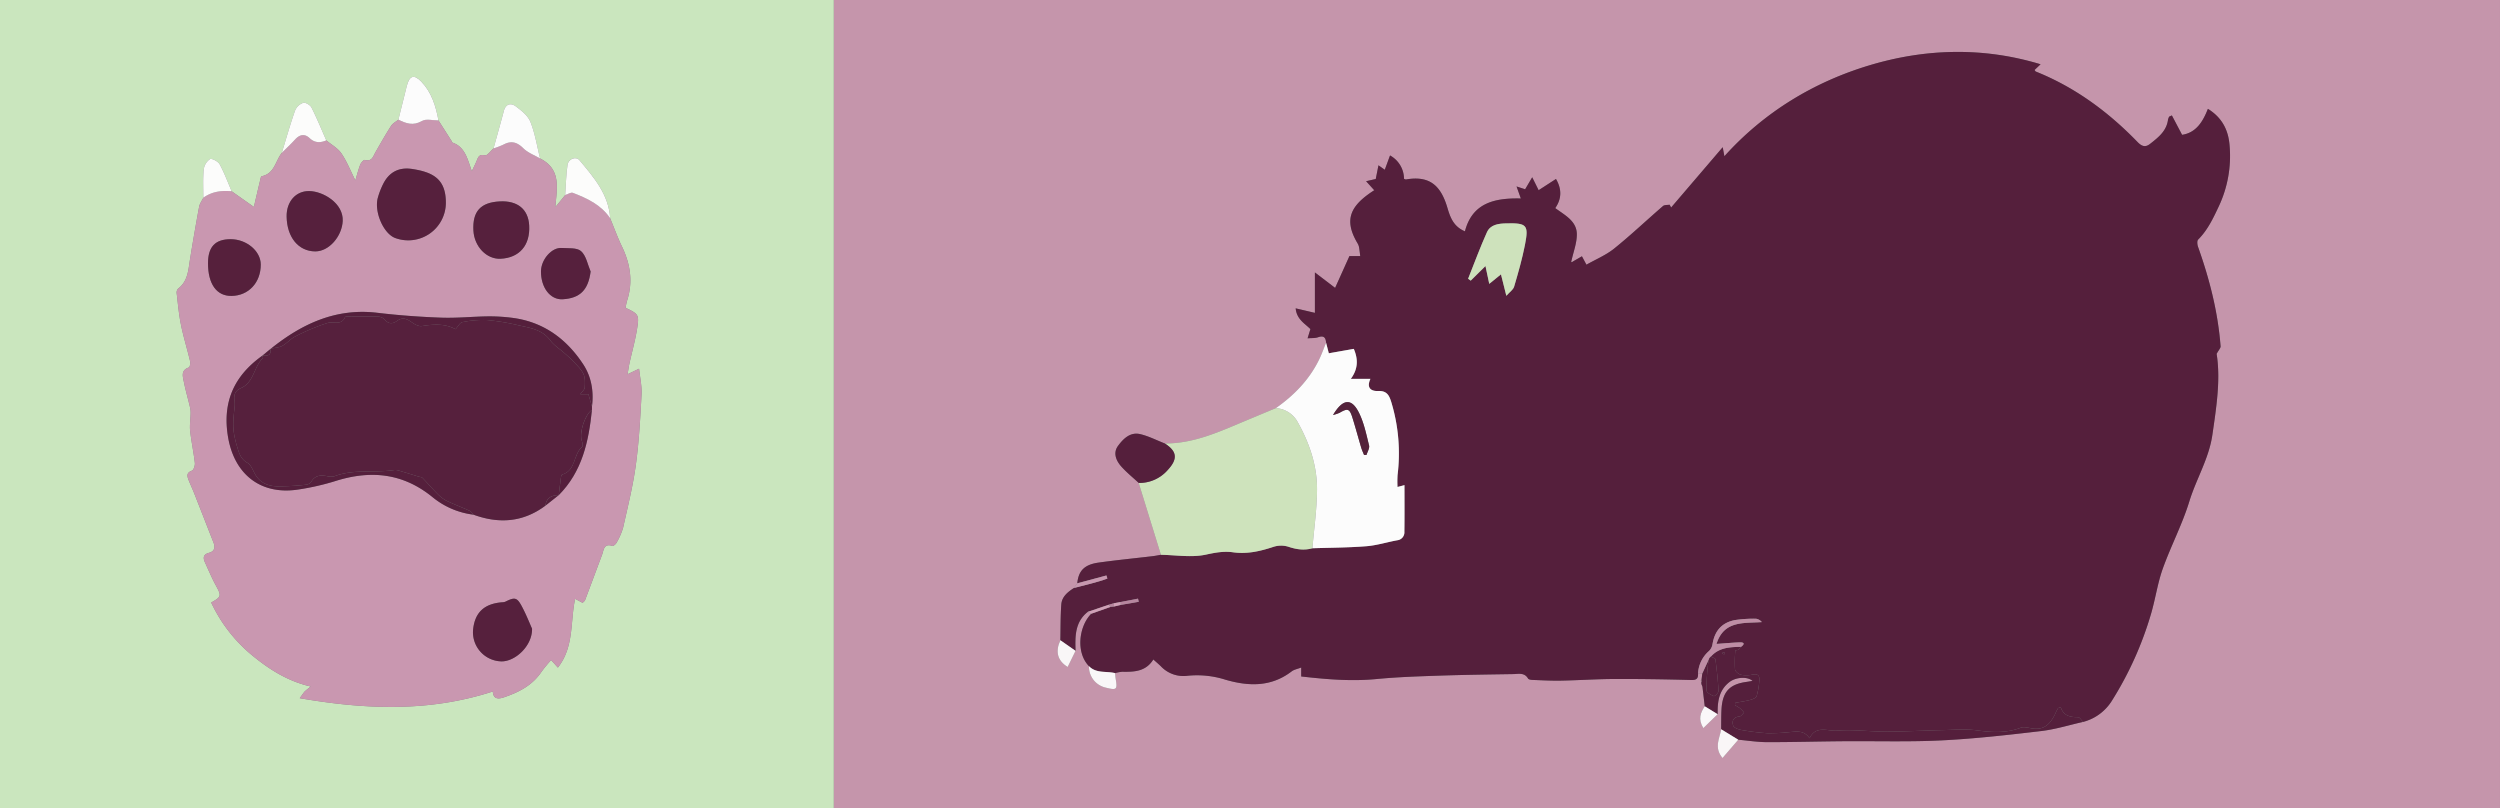<svg id="Ebene_1" data-name="Ebene 1" xmlns="http://www.w3.org/2000/svg" viewBox="0 0 1124.305 363.599"><rect x="0" y="0" width="1124.305" height="363.599" fill="#808080" stroke="none"/><defs><style>.cls-1{fill:#c595ab;}.cls-2{fill:#cae6be;}.cls-3{fill:#551f3c;}.cls-4{fill:#cee3bc;}.cls-5{fill:#fcfcfc;}.cls-6{fill:#be8da5;}.cls-7{fill:#f9f7f8;}.cls-8{fill:#f9f6f7;}.cls-9{fill:#faf7f9;}.cls-10{fill:#c797af;}.cls-11{fill:#d0a0b7;}.cls-12{fill:#c997b0;}.cls-13{fill:#fcfcfb;}.cls-14{fill:#cee2bc;}.cls-15{fill:#b7869f;}.cls-16{fill:#54223b;}.cls-17{fill:#56203d;}.cls-18{fill:#56203c;}</style></defs><path class="cls-1" d="M374.953-.201h749.351V363.599H374.953ZM781.74,332.675c4.327.383,8.653,1.081,12.981,1.088,11.346.019,22.692-.316,34.039-.414,14.847-.128,29.721.356,44.535-.385,14.928-.747,29.824-2.438,44.678-4.191,6.351-.75,12.56-2.704,18.834-4.111a21.592,21.592,0,0,0,12.97-9.551,155.133,155.133,0,0,0,17.713-39.477c1.889-6.589,2.859-13.478,5.157-19.905,3.647-10.199,8.779-19.903,11.943-30.227,3.096-10.103,8.803-19.224,10.354-29.886,1.817-12.499,3.766-24.938,1.92-36.48.92-1.707,1.84-2.6,1.778-3.419-1.178-15.399-4.972-30.213-10.14-44.719-.351-.986-.511-2.687.048-3.247,4.331-4.334,6.795-9.664,9.369-15.128a53.151,53.151,0,0,0,4.79-26.955c-.483-6.927-3.214-12.674-9.775-16.725-2.267,5.88-5.391,10.765-11.602,11.687-1.655-3.143-3.138-5.959-4.594-8.725-1.029.487-1.207.513-1.243.598a5.623,5.623,0,0,0-.499,1.379c-.677,5.09-4.406,7.955-8.032,10.801-1.942,1.525-3.516,1.398-5.627-.78-13.146-13.571-28.106-24.644-45.788-31.729-.184-.074-.289-.348-.566-.701l2.709-2.568c-26.093-7.931-52.079-6.99-76.827.425-24.899,7.46-47.373,20.934-65.365,40.92-.263-1.395-.482-2.554-.765-4.049L751.545,93.309q-.345-.627-.69-1.254c-1.006.183-2.307.025-2.974.601-7.342,6.339-14.39,13.034-21.938,19.111-3.699,2.978-8.275,4.864-12.49,7.265l-2.024-3.784-4.122,2.383a2.129,2.129,0,0,0-.576-.398c.856-3.962,2.428-7.928,2.401-11.884-.041-5.961-5.334-8.518-9.698-11.762,2.905-4.223,2.988-8.521.318-13.107l-7.799,5.051L689.06,79.717c-1.212,2.062-2.199,3.739-3.175,5.4l-3.868-1.263,1.936,5.408c-11.671-.273-21.817,1.905-25.142,14.77-5.014-2.115-6.533-5.997-7.888-10.596-2.938-9.972-7.99-14.582-18.628-12.726-.207.036-.452-.142-.88-.289a12.121,12.121,0,0,0-6.291-10.515c-.835,2.275-1.556,4.237-2.363,6.436l-2.835-2.002c-.47,2.365-.85,4.271-1.225,6.157l-4.339,1.003,3.659,4.052c-10.572,6.781-13.912,13.075-7.554,23.784a5.397,5.397,0,0,1,.7,1.73c.247,1.357.38,2.736.559,4.105h-4.864c-1.876,4.168-4.049,8.995-6.433,14.289l-9.092-6.942v18.184l-8.649-2.03c.446,4.873,4.048,6.803,6.632,9.321l-1.274,4.165c1.86-.165,3.38-.014,4.685-.476,2.534-.896,3.492.058,3.638,2.456-1.089,2.64-2.023,5.357-3.294,7.905-4.451,8.921-11.203,15.819-19.29,21.498q-6.688,2.791-13.375,5.581c-11.771,4.916-23.387,10.38-36.562,10.315-3.686-1.438-7.271-3.309-11.085-4.203-4.492-1.052-7.632,2.114-9.965,5.292-2.304,3.138-.899,6.602,1.446,9.242,2.386,2.685,5.226,4.967,7.867,7.425.215.709.428,1.418.647,2.126q4.667,15.093,9.335,30.186c-1.216.207-2.425.468-3.649.613-8.108.962-16.239,1.76-24.324,2.888-6.458.902-9.094,3.662-9.645,9.326l-1.5,2.111c-2.779,1.782-5.421,3.896-5.68,7.371-.398,5.352-.309,10.74-.426,16.112-2.343,5.104-1.33,9.232,3.287,12.008l3.548-7.237c-.217-6.483-.323-12.931,5.487-17.527l1.59.831c-5.565,5.565-7.072,17.429-1.039,23.592a9.626,9.626,0,0,0,7.631,9.669c4.821,1.213,5.2.866,4.385-3.93-.146-.859-.189-1.736-.28-2.604a15.69,15.69,0,0,1,3.251-.626c5.344.091,10.56-.068,13.951-5.519,1.422,1.281,2.456,2.145,3.413,3.087a13.936,13.936,0,0,0,11.559,4.282,42.013,42.013,0,0,1,17.325,1.684c10.51,3.075,20.652,3.404,29.926-3.712,1.056-.811,2.553-1.048,4.279-1.719v4.02c11.366,1.283,22.463,2.247,33.716,1.166,9.176-.881,18.414-1.203,27.633-1.517,11.335-.387,22.68-.537,34.021-.721,2.365-.038,5.003-.804,6.643,1.987.274.466,1.354.612,2.071.64,4.222.161,8.45.402,12.671.319,8.105-.159,16.206-.716,24.31-.745,11.481-.042,22.966.154,34.443.462,2.486.067,3.05-.899,2.957-2.964l1.919.003q-.196,1.639-.393,3.279l-.475-.229q.216.352.431.704l.021.992q.24.612.48,1.224l1.033,8.807c-1.897,2.84-3.124,5.744-.641,9.81l6.451-6.243c-.12-5.494.488-10.71,5.258-14.438,2.869-2.242,8.062-2.622,10.425-.558-.96.167-1.796.34-2.64.454-7.732,1.043-10.889,4.458-11.319,12.431-.16,2.953-.11,5.916-.155,8.875-.604,4.054-3.384,8.151.612,12.93Z"/><path class="cls-2" d="M374.953-.201V363.599H-.848V-.201ZM274.397,98.154c-.667-10.758-7.36-18.394-13.776-26.081-1.613-1.932-4.992-.654-5.391,2.067-.657,4.48-.729,9.045-1.047,13.574q-2.222,2.73-4.444,5.46c.722-8.603,2.785-16.98-6.853-21.908-1.381-5.508-2.259-11.217-4.347-16.443-1.124-2.813-4.068-5.146-6.664-7.05-2.197-1.612-4.46-1.017-5.3,2.17-1.482,5.617-3.072,11.205-4.617,16.806-1.3,1.114-2.883,3.362-3.845,3.122-2.555-.638-3.036.656-3.714,2.361-.518,1.303-1.173,2.551-2.216,4.788-1.973-5.755-3.12-10.907-8.621-12.863-.271-.096-.385-.614-.585-.928q-2.891-4.537-5.787-9.07c-1.207-6.421-3.07-12.6-7.718-17.445-3.287-3.426-5.346-2.73-6.522,1.939-1.271,5.048-2.518,10.103-3.776,15.154-1.12.922-2.557,1.641-3.303,2.803-2.479,3.858-4.737,7.861-7.025,11.84-1.077,1.874-1.548,4.336-4.761,3.484-.494-.131-1.728,1.211-2.072,2.087-.88,2.239-1.451,4.6-2.202,7.102-2.178-4.33-3.801-8.524-6.275-12.136-1.635-2.387-4.49-3.938-6.798-5.863-2.182-4.941-4.22-9.955-6.653-14.77-.566-1.12-2.723-2.405-3.708-2.116a6.262,6.262,0,0,0-3.66,3.428c-2.208,6.287-4.023,12.712-5.981,19.086-2.878,3.593-3.249,9.333-9.045,10.499-.415.084-.621,1.497-.819,2.317-.919,3.817-1.801,7.643-2.7,11.485l-9.993-7.041c-1.755-4.07-3.277-8.268-5.398-12.137-.704-1.285-3.528-2.776-4.357-2.318a6.7,6.7,0,0,0-2.797,4.671c-.406,4.199-.167,8.461-.187,12.698-.648,1.342-1.624,2.622-1.889,4.036-1.465,7.832-2.81,15.688-4.089,23.554-.791,4.862-.913,9.928-5.397,13.312a2.6,2.6,0,0,0-.614,2.053c.562,4.752.979,9.543,1.935,14.222,1.119,5.478,2.793,10.841,4.083,16.288.213.9-.067,2.7-.532,2.856-3.728,1.252-2.74,4.073-2.246,6.532.787,3.912,1.915,7.754,2.826,11.642a11.655,11.655,0,0,1,.192,2.881c-.054,2.505-.477,5.042-.203,7.505.537,4.811,1.567,9.566,2.119,14.375.131,1.144-.531,3.189-1.323,3.482-2.746,1.016-2.084,2.678-1.378,4.479.729,1.86,1.6,3.664,2.333,5.522,2.928,7.425,5.82,14.863,8.738,22.292.882,2.245.493,3.986-2.023,4.658-2.533.677-2.758,2.215-1.818,4.262,1.611,3.507,3.102,7.085,4.948,10.466,2.514,4.604,2.525,5.039-2.129,7.626a68.16,68.16,0,0,0,18.026,23.438c7.763,6.421,16.129,11.889,26.763,14.341a33.734,33.734,0,0,0-2.67,2.165c-.569.586-.996,1.309-2.3,3.074,29.752,5.174,58.351,6.247,86.834-3.009.236,3.523,2.434,3.489,4.999,2.621,6.735-2.281,12.876-5.402,16.979-11.596a61.08,61.08,0,0,1,4.246-5.14c1.019,1.13,1.79,1.986,3.042,3.374,7.383-9.408,5.528-20.64,7.756-30.924l3.385,1.809c.461-.511.933-.819,1.094-1.244,2.558-6.759,5.068-13.537,7.607-20.303.815-2.171.738-5.346,4.692-4.057.436.142,1.537-.819,1.879-1.496a30.623,30.623,0,0,0,2.957-6.833c2.092-9.353,4.415-18.698,5.705-28.174,1.425-10.462,1.994-21.056,2.555-31.613.202-3.804-.7-7.667-1.107-11.592l-5.176,2.482c.388-2.267.56-3.607.852-4.921,1.108-4.984,2.494-9.921,3.33-14.949,1.147-6.894.87-7.13-5.08-10.002a29.093,29.093,0,0,1,.677-3.22c2.752-8.447,1.479-16.451-2.303-24.314C277.723,106.748,276.156,102.405,274.397,98.154Z"/><path class="cls-3" d="M763.646,302.852c.093,2.066-.472,3.031-2.957,2.964-11.477-.308-22.962-.504-34.443-.462-8.104.029-16.204.586-24.31.745-4.22.083-8.449-.158-12.671-.319-.718-.028-1.798-.173-2.071-.64-1.64-2.791-4.278-2.025-6.643-1.987-11.341.184-22.686.334-34.021.721-9.219.315-18.457.636-27.633,1.517-11.253,1.081-22.351.117-33.716-1.166v-4.02c-1.726.671-3.223.908-4.279,1.719-9.274,7.117-19.416,6.788-29.926,3.712a42.013,42.013,0,0,0-17.325-1.684,13.936,13.936,0,0,1-11.559-4.282c-.958-.941-1.991-1.805-3.413-3.087-3.391,5.451-8.607,5.61-13.951,5.519a15.681,15.681,0,0,0-3.251.626c-3.92-1.013-8.449.249-11.736-3.135-6.033-6.164-4.526-18.027,1.039-23.592q4.368-1.547,8.737-3.093l1.475-.145,2.969-.708,8.16-1.417q-.166-.706-.332-1.412l-7.854,1.526-2.975.544-2.373.687-9.396,3.188c-5.809,4.596-5.704,11.045-5.487,17.527l-6.835-4.771c.117-5.373.029-10.761.426-16.112.258-3.475,2.901-5.589,5.68-7.371,5.028-1.383,10.174-2.427,15.044-4.259q-.216-.691-.432-1.382l-13.112,3.53c.551-5.663,3.187-8.424,9.645-9.326,8.085-1.129,16.215-1.926,24.324-2.888,1.223-.145,2.433-.406,3.648-.613,6.769.105,13.778,1.314,20.226-.078,4.184-.903,8.061-1.633,12.19-1.048,6.344.9,12.283-.48,18.249-2.47a11.099,11.099,0,0,1,6.62-.04c3.644,1.232,7.146,1.744,10.848.696,8.09-.271,16.201-.273,24.261-.915,4.677-.372,9.26-1.833,13.908-2.683a3.588,3.588,0,0,0,3.192-3.858c.092-6.951.036-13.904.036-20.943l-3.129.836a49.345,49.345,0,0,1,.027-5.364,79.321,79.321,0,0,0-2.755-32.58c-.917-3.007-1.902-5.391-5.898-5.21-3.043.138-5.518-1.166-3.555-5.472h-8.813c3.376-4.604,3.271-8.92,1.339-13.483l-11.235,1.982-1.23-4.74c-.146-2.398-1.104-3.353-3.638-2.456-1.304.461-2.825.311-4.685.476l1.274-4.165c-2.584-2.518-6.186-4.448-6.632-9.321l8.649,2.03V122.517l9.092,6.942c2.383-5.294,4.556-10.121,6.433-14.289h4.864c-.179-1.37-.311-2.748-.559-4.105a5.397,5.397,0,0,0-.7-1.73c-6.357-10.71-3.018-17.003,7.554-23.784l-3.659-4.052,4.339-1.003c.375-1.886.754-3.792,1.225-6.157l2.835,2.002c.807-2.198,1.527-4.161,2.363-6.436a12.121,12.121,0,0,1,6.291,10.515c.428.147.673.325.88.289,10.638-1.856,15.691,2.754,18.628,12.726,1.355,4.6,2.874,8.481,7.888,10.596,3.324-12.865,13.471-15.043,25.142-14.77l-1.936-5.408,3.868,1.263c.976-1.66,1.962-3.337,3.175-5.4l2.893,5.815,7.799-5.051c2.671,4.586,2.588,8.885-.318,13.107,4.364,3.244,9.658,5.801,9.698,11.762.027,3.956-1.545,7.922-2.398,11.884.01.225.018.449.025.674l.548-.276,4.122-2.383,2.024,3.784c4.215-2.4,8.792-4.287,12.49-7.265,7.548-6.077,14.596-12.772,21.938-19.111.667-.576,1.967-.418,2.974-.601q.345.627.69,1.254L774.737,66.2c.283,1.496.501,2.655.765,4.049,17.992-19.986,40.467-33.46,65.365-40.92,24.749-7.415,50.734-8.356,76.827-.425l-2.709,2.568c.277.353.381.627.566.701,17.682,7.085,32.642,18.158,45.788,31.729,2.11,2.179,3.684,2.305,5.627.78,3.625-2.847,7.354-5.712,8.032-10.801a5.623,5.623,0,0,1,.499-1.379c.036-.085.214-.111,1.243-.598,1.456,2.766,2.939,5.583,4.594,8.725,6.211-.922,9.335-5.807,11.602-11.687,6.56,4.051,9.291,9.799,9.775,16.725a53.151,53.151,0,0,1-4.79,26.955c-2.574,5.463-5.038,10.793-9.369,15.128-.56.56-.399,2.261-.048,3.247,5.167,14.506,8.962,29.32,10.14,44.719.063.819-.858,1.712-1.778,3.419,1.845,11.542-.103,23.981-1.92,36.48-1.551,10.662-7.258,19.783-10.354,29.886-3.164,10.324-8.296,20.029-11.943,30.227-2.298,6.427-3.268,13.316-5.157,19.905a155.133,155.133,0,0,1-17.713,39.477,21.592,21.592,0,0,1-12.97,9.551c-.764-.747-1.537-2.141-2.291-2.131-3.614.048-6.62-.719-7.745-4.491-.772.284-1.109.301-1.21.464a18.054,18.054,0,0,0-1.031,1.959c-2.047,4.473-4.726,7.98-10.432,7.165-1.776-.254-3.817-.931-5.331-.352-6.497,2.484-12.94,2.142-19.677,1.19-5.186-.733-10.562-.214-15.85-.102-8.345.176-16.686.658-25.03.672-7.344.012-14.74-1.058-22.012-.449-4.113.344-9.471-2.56-12.398,3.413-2.8-4.06-6.545-2.868-10.086-2.654a74.43,74.43,0,0,1-8.809.413,105.463,105.463,0,0,1-11.778-1.48c-1.339-.232-3.313-.942-3.658-1.91-.731-2.052.015-3.877,2.795-4.157.746-.075,1.392-1.136,2.084-1.744a18.229,18.229,0,0,0-1.807-1.925,18.881,18.881,0,0,0-2.283-1.393q.046-.532.092-1.064c2.246-.422,4.522-.731,6.726-1.314,1.082-.286,2.655-.878,2.918-1.685a33.335,33.335,0,0,0,1.204-6.94c.217-2.142-.527-3.295-3.065-2.755a12.305,12.305,0,0,1-5.198.063c-1.061-.247-2.568-1.499-2.663-2.425a54.401,54.401,0,0,1,.152-8.487c.007-.138.986-.111,1.375-.368a7.246,7.246,0,0,0,1.21-1.289c1.648-1.221,1.514-2.06-.597-1.991-3.307.107-6.606.43-10.471.7,3.344-10.614,12.237-9.242,20.389-9.828a4.212,4.212,0,0,0-2.666-1.512,56.852,56.852,0,0,0-9.285.592c-5.973,1.091-9.216,4.801-10.208,10.765a5.591,5.591,0,0,1-1.563,3.137A14.377,14.377,0,0,0,763.646,302.852ZM668.048,119.646c.55,2.594,1.082,5.104,1.7,8.021l5.272-4.287c.777,3.112,1.45,5.802,2.412,9.653,1.482-1.691,3.095-2.74,3.51-4.142,1.83-6.186,3.608-12.417,4.856-18.74,1.781-9.028.841-9.897-8.399-9.69-3.498.078-7.128.528-8.688,3.985-3.093,6.851-5.676,13.933-8.47,20.919l1.178.842Z"/><path class="cls-4" d="M590.222,246.566c-3.702,1.048-7.204.536-10.848-.696a11.099,11.099,0,0,0-6.62.04c-5.967,1.99-11.905,3.37-18.249,2.47-4.129-.586-8.006.144-12.19,1.048-6.447,1.392-13.456.183-20.226.078q-4.666-15.093-9.334-30.186c-.219-.708-.431-1.417-.646-2.126a16.922,16.922,0,0,0,12.872-5.638c4.755-5.051,4.485-8.513-1.136-12.118,13.176.065,24.791-5.399,36.562-10.315q6.687-2.793,13.375-5.581a12.044,12.044,0,0,1,9.914,6.463c5.248,9.377,8.663,19.454,8.605,30.211C592.254,229.003,590.962,237.783,590.222,246.566Z"/><path class="cls-5" d="M590.222,246.566c.74-8.783,2.032-17.564,2.08-26.351.058-10.757-3.356-20.835-8.605-30.211a12.044,12.044,0,0,0-9.914-6.463c8.088-5.68,14.84-12.578,19.291-21.499,1.271-2.549,2.205-5.265,3.294-7.905.394,1.518.788,3.035,1.23,4.74l11.235-1.982c1.932,4.563,2.037,8.879-1.339,13.483h8.813c-1.963,4.306.512,5.61,3.555,5.472,3.996-.181,4.981,2.203,5.898,5.21a79.321,79.321,0,0,1,2.755,32.58,49.345,49.345,0,0,0-.027,5.364l3.129-.836c0,7.038.056,13.992-.036,20.943a3.588,3.588,0,0,1-3.192,3.858c-4.648.849-9.231,2.31-13.908,2.683C606.422,246.293,598.311,246.296,590.222,246.566Zm9.27-59.922a19.592,19.592,0,0,0,2.954-1.005c3.645-2.129,4.481-1.896,5.758,2.157,1.414,4.488,2.625,9.039,3.97,13.549.33,1.107.836,2.163,1.262,3.242l1.111.013c.42-1.435,1.465-3.027,1.152-4.279-1.256-5.025-2.301-10.263-4.605-14.826C607.8,178.969,603.892,179.256,599.492,186.644Z"/><path class="cls-3" d="M783.009,290.884a7.246,7.246,0,0,1-1.21,1.289c-.389.257-1.368.23-1.375.368a54.401,54.401,0,0,0-.152,8.487c.095.926,1.602,2.178,2.663,2.425a12.305,12.305,0,0,0,5.198-.063c2.538-.54,3.282.613,3.065,2.755a33.335,33.335,0,0,1-1.204,6.94c-.263.807-1.836,1.399-2.918,1.685-2.204.583-4.48.892-6.726,1.314q-.046.532-.092,1.064a18.881,18.881,0,0,1,2.283,1.393,18.229,18.229,0,0,1,1.807,1.925c-.692.608-1.338,1.669-2.084,1.744-2.781.28-3.526,2.105-2.795,4.157.345.968,2.319,1.678,3.658,1.91a105.463,105.463,0,0,0,11.778,1.48,74.43,74.43,0,0,0,8.809-.413c3.54-.214,7.285-1.406,10.086,2.654,2.928-5.973,8.285-3.068,12.398-3.413,7.272-.609,14.668.461,22.012.449,8.343-.013,16.685-.496,25.03-.672,5.288-.112,10.665-.63,15.85.102,6.738.952,13.18,1.294,19.677-1.19,1.514-.579,3.555.099,5.331.352,5.706.815,8.385-2.691,10.432-7.165a18.054,18.054,0,0,1,1.031-1.959c.1-.163.437-.18,1.21-.464,1.125,3.772,4.132,4.538,7.745,4.491.754-.01,1.527,1.384,2.291,2.131-6.274,1.407-12.483,3.362-18.834,4.111-14.854,1.753-29.751,3.444-44.678,4.191-14.814.741-29.688.257-44.535.385-11.347.098-22.693.433-34.039.414-4.328-.007-8.654-.705-12.981-1.088l-7.7-4.711c.045-2.959-.004-5.923.155-8.875.43-7.973,3.587-11.388,11.319-12.431.844-.114,1.68-.287,2.64-.454-2.363-2.064-7.556-1.684-10.425.558-4.77,3.728-5.378,8.944-5.258,14.438q-2.905-1.783-5.81-3.566l-1.033-8.807q-.24-.612-.48-1.224-.01-.496-.021-.992a.395.395,0,0,0,.044-.475l.393-3.279,3.163-6.856a22.737,22.737,0,0,0-.607,2.884,102.694,102.694,0,0,0-.68,11.622c.029.934,2.028,2.04,3.324,2.555.367.146,2.139-1.552,2.097-2.343-.251-4.761-.785-9.512-1.406-14.243-.062-.471-1.341-.782-2.055-1.168C773.063,291.141,778.032,291.001,783.009,290.884Zm-7.229,2.67a3.79,3.79,0,0,0-.983-.129c-.109.013-.176.378-.263.583a4.397,4.397,0,0,0,.934.249C775.542,294.262,775.641,293.88,775.781,293.554Z"/><path class="cls-3" d="M523.846,199.437c5.621,3.606,5.891,7.067,1.136,12.118a16.922,16.922,0,0,1-12.872,5.638c-2.642-2.458-5.482-4.74-7.868-7.425-2.345-2.64-3.75-6.104-1.446-9.242,2.333-3.178,5.473-6.344,9.965-5.292C516.574,196.128,520.159,197.999,523.846,199.437Z"/><path class="cls-6" d="M783.009,290.884c-4.977.117-9.946.258-13.608,4.423l-.673.693q-1.582,3.428-3.163,6.856l-1.919-.003a14.377,14.377,0,0,1,4.961-10.106,5.591,5.591,0,0,0,1.563-3.137c.992-5.964,4.235-9.673,10.208-10.765a56.852,56.852,0,0,1,9.285-.592,4.212,4.212,0,0,1,2.666,1.512c-8.152.587-17.045-.786-20.389,9.828,3.865-.271,7.165-.594,10.471-.7C784.523,288.824,784.658,289.663,783.009,290.884Z"/><path class="cls-7" d="M489.739,299.594c3.287,3.384,7.816,2.122,11.736,3.135.09.869.133,1.745.279,2.604.816,4.796.437,5.143-4.385,3.93A9.626,9.626,0,0,1,489.739,299.594Z"/><path class="cls-8" d="M774.039,327.964l7.7,4.711c-2.283,2.647-4.566,5.295-7.088,8.219C770.656,336.115,773.436,332.018,774.039,327.964Z"/><path class="cls-8" d="M476.867,287.927l6.835,4.771c-1.179,2.404-2.357,4.809-3.548,7.237C475.537,297.159,474.524,293.031,476.867,287.927Z"/><path class="cls-9" d="M766.661,317.632q2.905,1.783,5.81,3.566l-6.451,6.244C763.537,323.376,764.765,320.472,766.661,317.632Z"/><path class="cls-10" d="M484.472,262.332l13.112-3.53q.216.691.432,1.382c-4.87,1.832-10.016,2.877-15.044,4.259Z"/><path class="cls-11" d="M499.515,272.908q-4.369,1.547-8.737,3.093l-1.59-.831,9.396-3.188Z"/><path class="cls-6" d="M765.172,306.134a.395.395,0,0,1-.044.475q-.215-.352-.431-.704Z"/><path class="cls-6" d="M765.149,307.601q.24.612.48,1.224Q765.389,308.213,765.149,307.601Z"/><path class="cls-12" d="M242.886,71.267c9.637,4.928,7.575,13.305,6.853,21.908l4.445-5.461c1.161-.365,2.556-1.338,3.445-.996,6.459,2.486,12.71,5.389,16.769,11.436,1.758,4.251,3.326,8.594,5.316,12.733,3.782,7.863,5.055,15.867,2.303,24.314a29.093,29.093,0,0,0-.677,3.22c5.95,2.872,6.227,3.108,5.08,10.002-.837,5.028-2.222,9.964-3.33,14.949-.292,1.313-.464,2.653-.852,4.921l5.176-2.482c.407,3.925,1.31,7.788,1.107,11.592-.561,10.557-1.13,21.151-2.555,31.613-1.291,9.477-3.614,18.821-5.705,28.174a30.623,30.623,0,0,1-2.957,6.833c-.342.677-1.443,1.639-1.879,1.496-3.954-1.289-3.877,1.886-4.692,4.057-2.539,6.766-5.049,13.544-7.607,20.303-.161.425-.632.733-1.094,1.244l-3.385-1.809c-2.228,10.284-.373,21.515-7.756,30.924-1.252-1.388-2.023-2.243-3.042-3.374a61.08,61.08,0,0,0-4.246,5.14c-4.102,6.194-10.244,9.315-16.979,11.596-2.565.869-4.763.903-4.999-2.621-28.483,9.257-57.082,8.183-86.834,3.009,1.303-1.765,1.731-2.487,2.3-3.074a33.734,33.734,0,0,1,2.67-2.165c-10.634-2.452-19-7.92-26.763-14.341a68.16,68.16,0,0,1-18.026-23.438c4.653-2.587,4.643-3.022,2.129-7.626-1.847-3.381-3.337-6.958-4.948-10.466-.94-2.047-.715-3.585,1.818-4.262,2.517-.672,2.905-2.413,2.023-4.658-2.917-7.429-5.81-14.867-8.738-22.292-.733-1.858-1.604-3.663-2.333-5.522-.706-1.801-1.369-3.464,1.378-4.479.792-.293,1.454-2.338,1.323-3.482-.552-4.81-1.582-9.565-2.119-14.375-.275-2.463.148-5,.203-7.505a11.655,11.655,0,0,0-.192-2.881c-.911-3.889-2.039-7.731-2.826-11.642-.495-2.459-1.482-5.28,2.246-6.532.465-.156.745-1.955.532-2.856-1.29-5.447-2.964-10.81-4.083-16.288-.956-4.678-1.373-9.47-1.935-14.222a2.6,2.6,0,0,1,.614-2.053c4.483-3.384,4.606-8.45,5.397-13.312,1.279-7.865,2.624-15.722,4.089-23.554.264-1.414,1.241-2.694,1.889-4.035,3.83-2.793,8.174-3.339,12.74-2.914l9.993,7.041c.9-3.842,1.781-7.668,2.7-11.485.198-.82.404-2.234.819-2.317,5.795-1.167,6.167-6.906,9.044-10.499,2.009-2.014,4.085-3.967,6.01-6.059,2.044-2.222,4.266-2.672,6.485-.585,2.356,2.216,4.804,2.18,7.509,1.015,2.309,1.925,5.164,3.476,6.798,5.863,2.474,3.612,4.097,7.805,6.275,12.136.751-2.502,1.322-4.862,2.202-7.102.344-.876,1.578-2.218,2.072-2.087,3.213.852,3.684-1.61,4.761-3.484,2.287-3.979,4.546-7.981,7.025-11.84.747-1.162,2.183-1.881,3.303-2.803,3.442,1.72,6.643,2.902,10.615.585,1.875-1.093,4.898-.217,7.401-.234q2.894,4.535,5.787,9.07c.2.314.315.832.585.928,5.501,1.956,6.648,7.108,8.621,12.863,1.044-2.237,1.698-3.485,2.216-4.788.678-1.706,1.159-3,3.714-2.361.962.24,2.545-2.008,3.845-3.123a39.329,39.329,0,0,0,4.49-1.74c3.464-1.834,6.08-1.128,8.89,1.656C237.375,68.683,240.337,69.767,242.886,71.267Zm8.408,151.39-.03.03c10.573-10.613,13.5-24.204,14.947-38.371l.007-1.48c.876-6.778-.234-13.365-3.919-18.977-7.66-11.664-18.222-19.331-32.465-20.993a80.871,80.871,0,0,0-10.453-.597c-6.983.096-13.977.844-20.94.589-9.589-.351-19.193-1.048-28.72-2.19-18.6-2.23-33.874,4.91-47.866,16.106l-.235.174-3.528,2.918-.147.113c-12.577,8.994-18.02,20.706-15.413,36.428,2.779,16.759,14.516,26.26,31.35,23.782a112.608,112.608,0,0,0,17.112-3.904c15.845-4.95,30.287-3.519,43.583,7.341a35.884,35.884,0,0,0,18.351,7.834c11.486,4.208,22.347,3.438,32.366-4.057ZM200.51,91.236c.038-10.633-5.652-13.802-15.185-15.246-5.856-.887-10.268,1.351-12.957,6.64a34.359,34.359,0,0,0-2.436,6.263c-1.789,6.385,2.611,16.338,7.914,18.185A16.916,16.916,0,0,0,200.51,91.236Zm38.763,191.49c-.983-2.18-2.554-6.198-4.566-9.981-2.205-4.145-3.196-4.269-7.469-2.139a3.976,3.976,0,0,1-1.422.249c-8.077.653-12.25,4.575-13.053,12.28a13.101,13.101,0,0,0,12.545,14.294C231.539,297.676,239.431,290.558,239.273,282.726ZM128.902,97.346c.126,9.362,5.324,15.691,12.901,15.71,6.188.015,11.993-6.804,12.32-13.659.381-7.991-8.823-13.397-15.069-13.471C133.02,85.855,128.812,90.684,128.902,97.346Zm95.852-6.769c-8.659.454-12.314,4.506-11.844,13.133.391,7.194,5.941,12.946,12.207,12.651,8.487-.4,13.356-6.055,12.871-14.95C237.588,94.103,232.768,90.156,224.754,90.576ZM93.552,118.35c-.009,9.41,3.878,14.825,10.577,14.733,7.675-.106,13.159-6,13.139-14.123-.015-6.035-6.356-11.378-13.514-11.386C96.794,107.566,93.56,110.983,93.552,118.35ZM265.621,122.09c-1.356-3.129-1.988-7.067-4.296-9.131-1.864-1.667-5.739-1.236-8.742-1.444-4.449-.308-9.216,5.169-9.286,10.435-.097,7.23,4.082,13.006,9.843,12.635C260.855,134.087,264.552,130.435,265.621,122.09Z"/><path class="cls-5" d="M242.886,71.267c-2.549-1.5-5.511-2.584-7.547-4.602-2.81-2.784-5.426-3.49-8.89-1.656a39.329,39.329,0,0,1-4.49,1.74c1.545-5.599,3.135-11.188,4.617-16.805.841-3.187,3.103-3.783,5.3-2.17,2.596,1.905,5.54,4.237,6.664,7.05C240.627,60.05,241.505,65.759,242.886,71.267Z"/><path class="cls-5" d="M197.189,54.16c-2.503.016-5.527-.86-7.401.234-3.972,2.317-7.173,1.135-10.615-.585,1.258-5.052,2.505-10.106,3.776-15.154,1.176-4.669,3.236-5.364,6.522-1.939C194.12,41.56,195.982,47.74,197.189,54.16Z"/><path class="cls-13" d="M274.397,98.154c-4.059-6.047-10.311-8.95-16.769-11.436-.889-.342-2.283.631-3.445.996.318-4.529.39-9.094,1.047-13.573.399-2.722,3.779-3.999,5.391-2.067C267.037,79.76,273.731,87.396,274.397,98.154Z"/><path class="cls-13" d="M146.737,63.126c-2.705,1.165-5.152,1.201-7.509-1.015-2.22-2.087-4.442-1.637-6.485.585-1.925,2.092-4.001,4.045-6.01,6.059,1.959-6.375,3.774-12.8,5.982-19.087a6.262,6.262,0,0,1,3.66-3.428c.986-.289,3.142.996,3.708,2.116C142.517,53.171,144.555,58.185,146.737,63.126Z"/><path class="cls-13" d="M104.177,86.015c-4.566-.425-8.91.121-12.74,2.914.02-4.237-.219-8.499.187-12.698A6.7,6.7,0,0,1,94.422,71.56c.83-.458,3.653,1.033,4.357,2.318C100.9,77.747,102.422,81.945,104.177,86.015Z"/><path class="cls-14" d="M668.048,119.646l-6.63,6.56-1.178-.842c2.794-6.986,5.377-14.068,8.47-20.919,1.56-3.457,5.191-3.907,8.688-3.985,9.24-.207,10.18.662,8.399,9.69-1.248,6.323-3.025,12.554-4.856,18.74-.415,1.403-2.028,2.451-3.51,4.142-.962-3.851-1.634-6.541-2.412-9.653l-5.272,4.287C669.13,124.749,668.598,122.239,668.048,119.646Z"/><path class="cls-15" d="M503.932,270.752l7.854-1.526q.166.706.332,1.412l-8.16,1.417Z"/><path class="cls-11" d="M503.932,270.752l.026,1.303-2.969.708-.033-1.468Z"/><path class="cls-15" d="M500.957,271.296l.033,1.468-1.475.145-.931-.926Z"/><path class="cls-1" d="M707.307,117.632l-.548.276c-.007-.225-.015-.449-.025-.674A2.168,2.168,0,0,1,707.307,117.632Z"/><path class="cls-16" d="M599.492,186.644c4.4-7.389,8.308-7.676,11.602-1.149,2.304,4.563,3.349,9.802,4.605,14.826.313,1.252-.731,2.844-1.152,4.279l-1.111-.013c-.425-1.079-.931-2.135-1.262-3.242-1.345-4.51-2.556-9.061-3.97-13.549-1.277-4.053-2.113-4.286-5.758-2.157A19.592,19.592,0,0,1,599.492,186.644Z"/><path class="cls-3" d="M768.728,295.999l.673-.693c.714.385,1.993.697,2.055,1.168.62,4.731,1.155,9.482,1.406,14.243.042.791-1.73,2.489-2.097,2.343-1.296-.515-3.295-1.621-3.324-2.555a102.694,102.694,0,0,1,.68-11.622A22.737,22.737,0,0,1,768.728,295.999Z"/><path class="cls-3" d="M775.781,293.554c-.139.326-.239.708-.312.703a4.397,4.397,0,0,1-.934-.249c.086-.204.154-.57.263-.583A3.79,3.79,0,0,1,775.781,293.554Z"/><path class="cls-17" d="M266.217,182.835l-.007,1.48c-3.198,2.269-5.782,10.322-4.557,13.89.295.861.597,2.374.175,2.726-4.072,3.403-2.777,10.656-8.978,12.482-.249.073-.476.588-.522.924-.381,2.78-.716,5.566-1.065,8.35l.03-.03c-3.202.062-5.566,1.184-6.001,4.745-10.018,7.496-20.88,8.266-32.366,4.057-.582-.599-1.057-1.435-1.765-1.757-3.5-1.593-7.128-2.916-10.573-4.615a16.849,16.849,0,0,1-4.21-3.35c-2.2-2.203-4.214-4.59-6.386-6.822-.374-.385-1.144-.384-1.73-.565-2.359-.726-4.706-1.492-7.08-2.163-1.292-.366-2.692-.976-3.937-.785-8.85,1.362-18.027-.527-26.693,2.723a6.323,6.323,0,0,1-3.332.045c-3.061-.644-5.625-.412-7.378,2.683a3.6,3.6,0,0,1-2.553,1.172,111.407,111.407,0,0,1-12.563.711c-3.954-.115-7.592-1.45-9.83-5.169-1.133-1.882-1.926-4.461-3.613-5.408-3.079-1.73-3.799-4.476-4.649-7.29a43.651,43.651,0,0,1-1.61-7.275,37.251,37.251,0,0,1,.052-6.208c.112-2.407.729-4.868.392-7.199-.411-2.843.392-4.531,2.933-5.67,5.823-2.608,5.742-9.575,9.822-13.495.125-.12-.178-.686-.282-1.044l.149-.111c2.164.219,3.998.04,3.526-2.92l.237-.172c1.719-.388,3.62-.441,5.11-1.25,2.104-1.141,3.734-3.194,5.87-4.23a93.567,93.567,0,0,1,14.517-6.071c2.658-.77,6.144,1.288,7.847-2.626.107-.247.929-.25,1.419-.252,4.491-.019,8.985-.09,13.472.044a4.277,4.277,0,0,1,2.884,1.292c1.756,2.143,3.675,2.028,5.58.624,2.705-1.994,4.716-.716,6.966.848,1.193.829,2.885,1.693,4.184,1.486,5.244-.834,10.359-1.222,15.141,1.404,1.128-1.212,1.973-2.972,3.097-3.172a45.578,45.578,0,0,1,11.216-.938,103.465,103.465,0,0,1,14.304,2.425c5.169,1.129,10.481,1.914,14.049,6.75,1.624,2.202,4.138,3.743,6.23,5.605,1.41,1.256,2.882,2.462,4.157,3.846,1.633,1.773,3.521,3.506,4.503,5.626.819,1.768.684,4.079.576,6.128-.046.87-1.102,1.687-2.01,2.967H264.62Z"/><path class="cls-17" d="M200.51,91.236a16.916,16.916,0,0,1-22.663,15.843c-5.304-1.847-9.703-11.8-7.914-18.185a34.359,34.359,0,0,1,2.436-6.263c2.689-5.289,7.101-7.527,12.957-6.64C194.857,77.434,200.548,80.603,200.51,91.236Z"/><path class="cls-17" d="M239.273,282.726c.159,7.832-7.734,14.951-13.966,14.703a13.101,13.101,0,0,1-12.545-14.294c.803-7.704,4.976-11.627,13.053-12.28a3.976,3.976,0,0,0,1.422-.249c4.272-2.13,5.264-2.006,7.469,2.139C236.719,276.528,238.29,280.546,239.273,282.726Z"/><path class="cls-17" d="M128.902,97.346c-.09-6.662,4.119-11.491,10.152-11.419,6.246.074,15.45,5.48,15.069,13.471-.327,6.855-6.132,13.674-12.32,13.659C134.226,113.037,129.028,106.708,128.902,97.346Z"/><path class="cls-17" d="M224.754,90.576c8.014-.42,12.834,3.526,13.233,10.835.485,8.895-4.383,14.55-12.871,14.95-6.266.295-11.816-5.456-12.207-12.651C212.44,95.082,216.095,91.03,224.754,90.576Z"/><path class="cls-18" d="M93.552,118.35c.007-7.367,3.242-10.784,10.202-10.777,7.158.008,13.5,5.351,13.514,11.386.019,8.123-5.465,14.017-13.139,14.123C97.431,133.175,93.543,127.761,93.552,118.35Z"/><path class="cls-3" d="M117.944,159.978c.103.358.407.924.282,1.044-4.08,3.92-3.999,10.886-9.822,13.495-2.542,1.139-3.344,2.826-2.933,5.67.337,2.331-.279,4.792-.392,7.199a37.251,37.251,0,0,0-.052,6.208,43.651,43.651,0,0,0,1.61,7.275c.85,2.814,1.57,5.56,4.649,7.29,1.686.948,2.48,3.527,3.613,5.408,2.238,3.719,5.876,5.054,9.83,5.169a111.407,111.407,0,0,0,12.563-.711,3.6,3.6,0,0,0,2.553-1.172c1.752-3.095,4.316-3.327,7.378-2.683a6.323,6.323,0,0,0,3.332-.045c8.666-3.249,17.843-1.361,26.693-2.723,1.245-.192,2.644.419,3.937.785,2.374.671,4.721,1.438,7.08,2.163.586.18,1.355.18,1.73.565,2.172,2.232,4.186,4.619,6.386,6.822a16.849,16.849,0,0,0,4.21,3.35c3.445,1.698,7.073,3.022,10.573,4.615.708.322,1.183,1.158,1.765,1.757a35.884,35.884,0,0,1-18.351-7.834c-13.296-10.861-27.738-12.291-43.583-7.341a112.608,112.608,0,0,1-17.112,3.904c-16.834,2.479-28.571-7.023-31.35-23.782C99.923,180.683,105.367,168.972,117.944,159.978Z"/><path class="cls-3" d="M266.217,182.835l-1.597-5.551h-3.652c.908-1.28,1.964-2.097,2.01-2.967.108-2.049.242-4.36-.576-6.128-.981-2.119-2.869-3.853-4.503-5.626-1.275-1.384-2.746-2.59-4.157-3.846-2.092-1.862-4.606-3.404-6.23-5.605-3.568-4.836-8.88-5.621-14.049-6.75a103.465,103.465,0,0,0-14.304-2.425,45.578,45.578,0,0,0-11.216.938c-1.123.2-1.969,1.96-3.097,3.172-4.782-2.626-9.897-2.239-15.141-1.404-1.299.207-2.991-.657-4.184-1.486-2.251-1.564-4.262-2.842-6.966-.848-1.905,1.405-3.824,1.52-5.58-.624a4.277,4.277,0,0,0-2.884-1.292c-4.487-.134-8.981-.064-13.472-.044-.49.002-1.311.005-1.419.252-1.704,3.913-5.189,1.855-7.847,2.626a93.567,93.567,0,0,0-14.517,6.071c-2.137,1.036-3.766,3.089-5.87,4.23-1.491.808-3.391.862-5.11,1.25,13.991-11.198,29.265-18.338,47.865-16.108,9.527,1.142,19.131,1.84,28.72,2.19,6.963.255,13.957-.493,20.94-.589a80.871,80.871,0,0,1,10.453.597c14.243,1.662,24.805,9.329,32.465,20.993C265.983,169.47,267.093,176.057,266.217,182.835Z"/><path class="cls-17" d="M265.621,122.09c-1.069,8.345-4.766,11.997-12.481,12.495-5.76.371-9.939-5.405-9.843-12.635.07-5.266,4.838-10.742,9.286-10.435,3.003.208,6.877-.223,8.742,1.444C263.633,115.022,264.265,118.961,265.621,122.09Z"/><path class="cls-3" d="M251.264,222.687c.349-2.784.685-5.57,1.065-8.35.046-.335.273-.85.522-.924,6.201-1.826,4.906-9.079,8.978-12.482.421-.352.12-1.865-.175-2.726-1.225-3.569,1.359-11.622,4.557-13.89C264.764,198.483,261.837,212.074,251.264,222.687Z"/><path class="cls-3" d="M245.293,227.401c.435-3.561,2.799-4.683,6.001-4.745Q248.294,225.029,245.293,227.401Z"/><path class="cls-3" d="M121.618,156.947c.472,2.96-1.362,3.139-3.526,2.92Q119.854,158.405,121.618,156.947Z"/></svg>